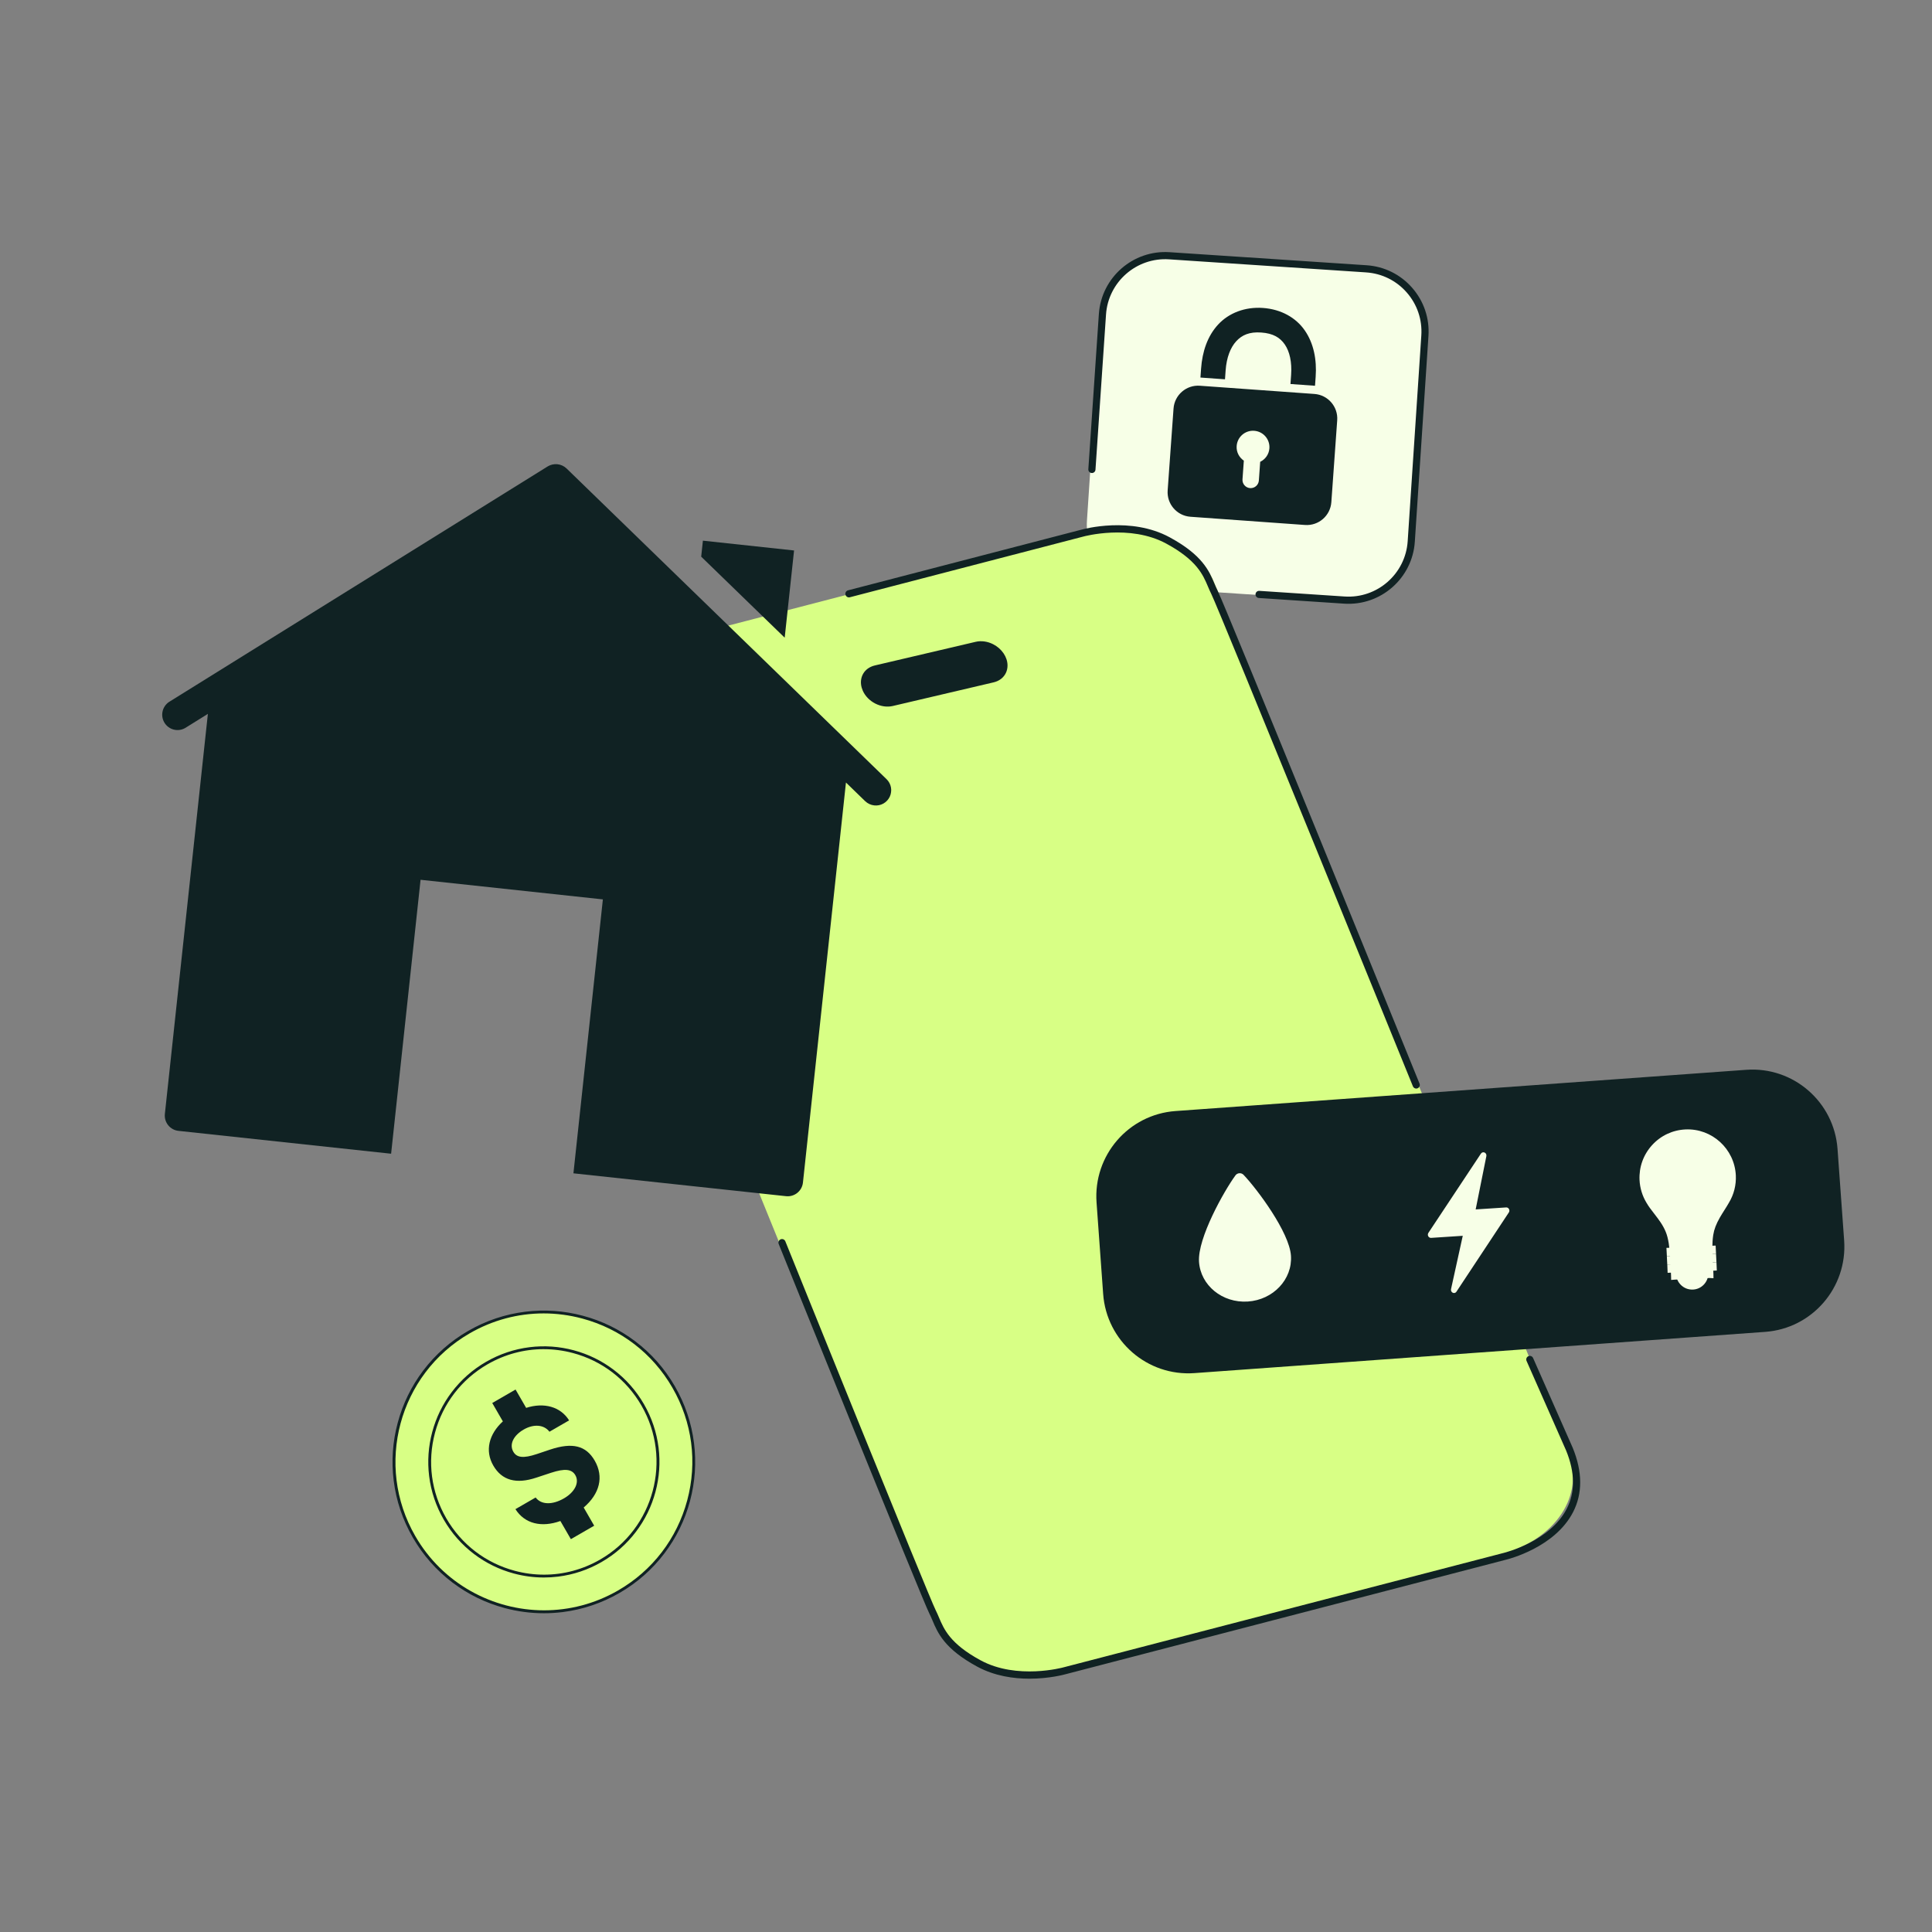 <svg width="171" height="171" viewBox="0 0 171 171" fill="none" xmlns="http://www.w3.org/2000/svg">
<rect x="0" y="0" width="171" height="171" fill="#808080" stroke="none"/>
<g clip-path="url(#clip0_93_801)">
<path d="M120.876 23.847L103.336 22.681C100.27 22.477 97.62 24.798 97.416 27.864L96.205 46.078C96.001 49.145 98.321 51.796 101.386 52L118.927 53.166C121.992 53.37 124.642 51.049 124.846 47.982L126.057 29.769C126.261 26.702 123.941 24.051 120.876 23.847Z" fill="#F7FFE7"/>
<path d="M111.42 52.929C111.336 52.923 111.258 52.885 111.203 52.821C111.147 52.758 111.119 52.675 111.125 52.592C111.13 52.508 111.169 52.429 111.232 52.374C111.295 52.318 111.378 52.29 111.462 52.296L119.011 52.796C121.897 52.988 124.401 50.794 124.593 47.907L125.8 29.693C125.892 28.294 125.435 26.943 124.512 25.889C123.589 24.834 122.311 24.202 120.913 24.11L120.912 24.109L103.474 22.954C100.592 22.763 98.089 24.952 97.893 27.835L96.96 41.572C96.954 41.656 96.916 41.734 96.852 41.789C96.789 41.844 96.707 41.872 96.623 41.867L96.622 41.867C96.581 41.864 96.54 41.853 96.503 41.834C96.466 41.816 96.432 41.79 96.405 41.759C96.378 41.727 96.357 41.691 96.343 41.651C96.33 41.612 96.325 41.57 96.328 41.529L97.26 27.792C97.48 24.561 100.286 22.107 103.516 22.321L120.954 23.477L120.955 23.477C122.522 23.581 123.954 24.289 124.989 25.471C126.024 26.653 126.536 28.167 126.432 29.735L125.225 47.949C125.011 51.185 122.204 53.644 118.969 53.429L111.42 52.929Z" fill="#102223"/>
<path d="M111.789 27.257C110.187 27.142 108.756 27.708 107.816 28.725C106.875 29.741 106.415 31.114 106.307 32.623L106.25 33.416L108.423 33.572L108.48 32.779C108.562 31.635 108.91 30.755 109.416 30.205C109.922 29.655 110.578 29.355 111.633 29.431C112.691 29.507 113.296 29.878 113.718 30.491C114.14 31.105 114.358 32.037 114.275 33.195L114.218 33.988L116.391 34.144L116.448 33.351C116.557 31.834 116.276 30.393 115.49 29.253C114.705 28.112 113.387 27.372 111.789 27.257L111.789 27.257ZM106.199 34.141C104.999 34.055 103.956 34.959 103.869 36.159L103.349 43.407C103.263 44.608 104.166 45.651 105.366 45.738L115.506 46.465C116.706 46.552 117.749 45.648 117.836 44.447L118.355 37.199C118.442 35.999 117.539 34.955 116.339 34.869L106.199 34.141ZM111.008 38.129C111.809 38.186 112.411 38.881 112.353 39.682C112.315 40.218 111.99 40.655 111.539 40.876L111.421 42.529C111.392 42.929 111.043 43.231 110.644 43.202C110.245 43.174 109.943 42.825 109.972 42.426L110.091 40.772C109.676 40.489 109.417 40.01 109.456 39.474C109.513 38.673 110.208 38.071 111.008 38.129Z" fill="#102223"/>
</g>
<g clip-path="url(#clip1_93_801)">
<path fill-rule="evenodd" clip-rule="evenodd" d="M57.1 57.285C55.963 57.582 54.908 58.048 53.995 58.657C53.082 59.266 52.328 60.006 51.778 60.834C51.227 61.662 50.889 62.562 50.785 63.483C50.681 64.404 50.811 65.328 51.168 66.202L82.507 143.275C82.86 144.149 83.433 144.958 84.195 145.654C84.957 146.349 85.892 146.919 86.946 147.329C88 147.74 89.153 147.984 90.34 148.047C91.526 148.11 92.722 147.991 93.86 147.697L132.878 137.55C135.172 136.949 137.086 135.672 138.198 134C139.309 132.328 139.528 130.397 138.806 128.633L107.472 51.561C107.119 50.686 106.544 49.878 105.783 49.182C105.021 48.487 104.086 47.918 103.032 47.507C101.977 47.097 100.824 46.853 99.638 46.79C98.452 46.727 97.256 46.846 96.119 47.141L57.1 57.285Z" fill="#D8FF85"/>
<path d="M125.349 96.348C125.286 96.348 125.225 96.329 125.173 96.294C125.12 96.259 125.08 96.209 125.056 96.15C124.883 95.726 107.796 53.705 107.206 52.559C107.099 52.35 107.008 52.135 106.912 51.907C106.473 50.869 105.927 49.577 103.22 48.111C99.999 46.367 95.932 47.478 95.891 47.489L75.214 52.865C75.133 52.885 75.048 52.872 74.977 52.829C74.905 52.786 74.853 52.717 74.832 52.636C74.811 52.556 74.823 52.47 74.865 52.398C74.906 52.326 74.975 52.273 75.055 52.251L95.723 46.878C95.94 46.817 100.089 45.695 103.521 47.553C106.424 49.125 107.018 50.531 107.495 51.66C107.586 51.877 107.673 52.081 107.769 52.269C108.372 53.44 124.938 94.178 125.643 95.911C125.662 95.96 125.67 96.012 125.664 96.064C125.659 96.115 125.641 96.165 125.612 96.208C125.583 96.251 125.544 96.286 125.498 96.311C125.452 96.335 125.401 96.348 125.349 96.348Z" fill="#102223"/>
<path d="M76.364 61.131C76.207 60.777 76.161 60.404 76.234 60.062C76.307 59.719 76.495 59.42 76.774 59.204C76.959 59.062 77.18 58.959 77.423 58.901L86.36 56.806C86.605 56.749 86.867 56.739 87.132 56.776C87.398 56.813 87.662 56.897 87.908 57.023C88.279 57.214 88.597 57.492 88.823 57.823C89.048 58.154 89.171 58.523 89.175 58.883C89.178 59.123 89.129 59.353 89.03 59.56C88.931 59.767 88.785 59.947 88.599 60.09C88.414 60.233 88.193 60.336 87.95 60.393L79.016 62.488C78.523 62.603 77.966 62.525 77.469 62.271C76.972 62.017 76.574 61.607 76.364 61.132L76.364 61.131V61.131ZM91.117 148.58C89.71 148.58 88.031 148.345 86.495 147.514C83.594 145.942 83.001 144.536 82.524 143.407C82.432 143.19 82.346 142.986 82.249 142.798C81.646 141.626 69.441 111.39 68.921 110.104C68.906 110.065 68.898 110.024 68.898 109.982C68.899 109.941 68.907 109.9 68.924 109.861C68.94 109.823 68.963 109.788 68.993 109.759C69.023 109.73 69.058 109.707 69.097 109.691C69.135 109.676 69.176 109.668 69.218 109.668C69.26 109.668 69.301 109.677 69.339 109.693C69.377 109.71 69.412 109.733 69.441 109.763C69.47 109.793 69.493 109.828 69.509 109.866C69.636 110.181 82.223 141.362 82.812 142.507C82.92 142.717 83.011 142.932 83.107 143.16C83.546 144.198 84.091 145.49 86.797 146.956C90.016 148.7 94.085 147.589 94.126 147.577L133.13 137.437L133.136 137.435C133.176 137.425 137.187 136.434 138.672 133.539C139.427 132.069 139.41 130.34 138.622 128.4L135.116 120.458C135.098 120.419 135.088 120.378 135.087 120.336C135.086 120.294 135.093 120.252 135.107 120.213C135.122 120.174 135.145 120.138 135.174 120.107C135.203 120.077 135.237 120.052 135.276 120.035C135.314 120.018 135.355 120.009 135.397 120.008C135.439 120.007 135.481 120.015 135.52 120.03C135.559 120.046 135.595 120.069 135.625 120.098C135.655 120.128 135.679 120.163 135.695 120.201L139.203 128.148C139.204 128.151 139.206 128.154 139.207 128.157C140.07 130.279 140.079 132.188 139.234 133.832C137.622 136.97 133.504 137.999 133.286 138.051L94.294 148.189C94.174 148.222 92.853 148.58 91.117 148.58V148.58Z" fill="#102223"/>
</g>
<g clip-path="url(#clip2_93_801)">
<path d="M48.135 142.657C55.461 142.657 61.4 136.718 61.4 129.393C61.4 122.067 55.461 116.128 48.135 116.128C40.81 116.128 34.871 122.067 34.871 129.393C34.871 136.718 40.81 142.657 48.135 142.657Z" fill="#D8FF85"/>
<path d="M48.141 142.787C46.974 142.787 45.812 142.634 44.67 142.328C42.99 141.878 41.438 141.12 40.057 140.076C38.627 138.996 37.443 137.654 36.539 136.088C35.636 134.523 35.065 132.827 34.845 131.048C34.631 129.33 34.751 127.607 35.202 125.927C35.652 124.248 36.409 122.695 37.453 121.314C38.534 119.884 39.875 118.7 41.441 117.796C43.007 116.892 44.702 116.322 46.481 116.101C48.199 115.888 49.922 116.008 51.602 116.459C53.282 116.909 54.834 117.666 56.215 118.71C57.645 119.79 58.829 121.132 59.733 122.698C60.637 124.263 61.207 125.959 61.428 127.738C61.641 129.456 61.521 131.179 61.071 132.859C60.62 134.539 59.863 136.091 58.819 137.472C57.739 138.902 56.397 140.086 54.832 140.99C53.266 141.894 51.57 142.464 49.791 142.685C49.241 142.753 48.69 142.787 48.14 142.787H48.141ZM48.115 116.249C45.838 116.249 43.592 116.846 41.568 118.015C35.294 121.637 33.137 129.688 36.759 135.962C39.189 140.172 43.615 142.528 48.158 142.528C50.386 142.528 52.641 141.962 54.705 140.771C57.744 139.016 59.918 136.183 60.826 132.793C61.734 129.404 61.269 125.863 59.514 122.824C57.759 119.785 54.926 117.611 51.537 116.703C50.405 116.4 49.256 116.249 48.115 116.249Z" fill="#102223"/>
<path d="M48.137 139.494C53.716 139.494 58.238 134.972 58.238 129.393C58.238 123.814 53.716 119.291 48.137 119.291C42.558 119.291 38.035 123.814 38.035 129.393C38.035 134.972 42.558 139.494 48.137 139.494Z" fill="#D8FF85"/>
<path d="M48.14 139.623C47.249 139.623 46.361 139.506 45.489 139.272C44.206 138.928 43.021 138.35 41.966 137.553C40.873 136.727 39.969 135.702 39.279 134.507C38.589 133.311 38.153 132.016 37.984 130.657C37.822 129.345 37.913 128.029 38.257 126.745C38.601 125.462 39.179 124.277 39.977 123.222C40.802 122.129 41.827 121.225 43.023 120.535C44.218 119.845 45.514 119.409 46.872 119.24C48.185 119.077 49.501 119.169 50.784 119.513C52.067 119.857 53.252 120.435 54.307 121.232C55.4 122.058 56.304 123.083 56.994 124.279C57.685 125.474 58.12 126.77 58.289 128.128C58.452 129.441 58.36 130.757 58.016 132.04C57.672 133.323 57.094 134.508 56.297 135.563C55.471 136.656 54.447 137.56 53.251 138.25C52.055 138.941 50.76 139.376 49.401 139.545C48.983 139.597 48.562 139.623 48.14 139.623ZM48.12 119.413C46.392 119.413 44.686 119.867 43.149 120.754C40.842 122.086 39.191 124.237 38.502 126.811C37.812 129.385 38.166 132.073 39.498 134.38C40.83 136.688 42.981 138.338 45.555 139.028C46.414 139.258 47.287 139.372 48.153 139.372C49.882 139.372 51.587 138.919 53.124 138.031C57.888 135.281 59.526 129.169 56.775 124.405C55.443 122.098 53.292 120.447 50.718 119.758C49.859 119.527 48.987 119.414 48.12 119.414V119.413Z" fill="#102223"/>
<path d="M43.568 124.179L45.632 122.987L46.569 124.61C48.137 124.107 49.604 124.492 50.371 125.717L48.632 126.721C48.153 126.091 47.241 126.014 46.347 126.53C45.454 127.046 45.054 127.835 45.435 128.495C45.74 129.024 46.337 129.087 47.496 128.703L48.687 128.303C50.666 127.644 51.867 127.946 52.637 129.279C53.466 130.716 53.075 132.225 51.661 133.429L52.591 135.039L50.527 136.23L49.599 134.623C47.922 135.223 46.441 134.867 45.621 133.574L47.409 132.542C47.895 133.19 48.877 133.22 49.919 132.618C50.881 132.062 51.298 131.217 50.924 130.568C50.607 130.02 49.983 129.96 48.769 130.356L47.48 130.781C45.682 131.385 44.419 131.026 43.661 129.715C42.904 128.403 43.267 126.942 44.508 125.806L43.569 124.179H43.568Z" fill="#102223"/>
</g>
<g clip-path="url(#clip3_93_801)">
<path d="M97.055 106.433L97.64 114.527C97.941 118.697 101.558 121.833 105.719 121.533L156.237 117.883C160.397 117.582 163.526 113.958 163.224 109.788L162.639 101.694C162.338 97.524 158.721 94.387 154.56 94.688L104.042 98.338C99.882 98.639 96.753 102.263 97.055 106.433Z" fill="#102223"/>
<path d="M128.709 114.443C128.665 114.446 128.622 114.438 128.583 114.42C128.465 114.363 128.401 114.229 128.43 114.098L129.468 109.38L126.665 109.564C126.562 109.57 126.465 109.514 126.414 109.42C126.389 109.374 126.377 109.321 126.379 109.269C126.381 109.216 126.398 109.165 126.426 109.12L131.076 102.106C131.149 101.997 131.285 101.957 131.402 102.011C131.519 102.065 131.583 102.198 131.557 102.329L130.61 107.045L133.309 106.869C133.411 106.862 133.509 106.917 133.559 107.013C133.584 107.059 133.596 107.111 133.594 107.164C133.592 107.217 133.576 107.268 133.547 107.312L128.91 114.324C128.888 114.359 128.859 114.387 128.824 114.408C128.789 114.429 128.749 114.441 128.709 114.443L128.709 114.443ZM109.698 103.841C109.627 103.846 109.559 103.866 109.497 103.9C109.436 103.933 109.384 103.98 109.345 104.036C109.341 104.042 109.337 104.048 109.333 104.054C108.349 105.402 105.987 109.585 106.124 111.679C106.261 113.77 108.194 115.345 110.442 115.198C112.689 115.051 114.4 113.237 114.262 111.146C114.126 109.055 111.245 105.223 110.091 104.01C110.091 104.01 110.091 104.009 110.091 104.009C110.085 104.002 110.079 103.995 110.072 103.989C110.027 103.938 109.969 103.899 109.904 103.873C109.839 103.847 109.768 103.836 109.698 103.841L109.698 103.841ZM146.035 106.289L146.033 106.284L146.03 106.28C145.699 105.736 145.494 105.103 145.462 104.42C145.361 102.255 147.03 100.417 149.19 100.316C151.351 100.215 153.185 101.888 153.287 104.053C153.325 104.862 153.116 105.625 152.727 106.269L152.724 106.274L152.721 106.28C152.61 106.48 152.481 106.684 152.342 106.903L152.324 106.93C152.192 107.139 152.052 107.36 151.92 107.59C151.643 108.073 151.39 108.619 151.292 109.253C151.177 109.995 151.201 110.791 151.25 111.845L149.736 111.916L149.736 111.916L149.723 111.917L149.723 111.917L148.21 111.988C148.159 110.933 148.108 110.139 147.924 109.411C147.746 108.707 147.38 108.132 147.013 107.635C146.891 107.469 146.772 107.316 146.659 107.17C146.418 106.859 146.203 106.583 146.036 106.289L146.035 106.289Z" fill="#F7FFE7"/>
<path d="M151.615 112.179L147.879 112.353L147.862 112.004C147.813 110.978 147.764 110.198 147.586 109.496C147.418 108.83 147.061 108.286 146.733 107.843C146.618 107.686 146.507 107.543 146.384 107.384L146.38 107.379C146.14 107.07 145.914 106.779 145.736 106.466L145.729 106.456C145.361 105.848 145.148 105.15 145.114 104.437C145.061 103.296 145.454 102.203 146.221 101.358C146.988 100.514 148.036 100.02 149.175 99.966C151.524 99.856 153.525 101.682 153.637 104.037C153.676 104.889 153.466 105.723 153.027 106.45L153.025 106.453C152.91 106.659 152.781 106.864 152.637 107.091L152.62 107.118C152.495 107.313 152.355 107.535 152.223 107.765C151.895 108.338 151.714 108.813 151.638 109.306C151.527 110.019 151.552 110.802 151.599 111.829L151.615 112.178L151.615 112.179ZM149.702 111.568L149.721 111.567L150.886 111.512C150.849 110.611 150.841 109.889 150.948 109.199C151.065 108.445 151.386 107.82 151.618 107.416C151.758 107.172 151.909 106.934 152.031 106.742L152.048 106.715C152.187 106.497 152.311 106.3 152.417 106.11L152.426 106.093C152.796 105.48 152.973 104.782 152.939 104.07C152.846 102.1 151.172 100.573 149.208 100.665C148.256 100.711 147.378 101.123 146.737 101.829C146.095 102.536 145.767 103.45 145.812 104.404C145.84 105.003 146.019 105.589 146.329 106.097L146.339 106.115C146.494 106.386 146.696 106.648 146.931 106.95C147.06 107.117 147.174 107.264 147.294 107.427C147.662 107.925 148.065 108.54 148.263 109.325C148.435 110.004 148.495 110.722 148.542 111.622L149.702 111.568Z" fill="#F7FFE7"/>
<path d="M149.858 113.787C150.45 113.741 150.892 113.222 150.845 112.629C150.799 112.035 150.281 111.592 149.689 111.638C149.097 111.685 148.655 112.203 148.701 112.797C148.748 113.39 149.265 113.834 149.858 113.787Z" fill="#F7FFE7"/>
<path d="M149.888 114.136C149.851 114.139 149.813 114.14 149.776 114.14C149.589 114.141 149.403 114.105 149.23 114.033C149.057 113.961 148.9 113.856 148.768 113.723C148.635 113.591 148.53 113.434 148.458 113.261C148.386 113.088 148.349 112.902 148.35 112.714C148.348 111.927 148.987 111.286 149.772 111.285C150.557 111.285 151.197 111.924 151.198 112.711C151.199 112.899 151.163 113.085 151.091 113.258C151.02 113.431 150.915 113.589 150.783 113.721C150.54 113.965 150.226 114.11 149.888 114.136L149.888 114.136ZM149.717 111.987C149.342 112.016 149.047 112.331 149.048 112.714C149.047 112.809 149.066 112.904 149.103 112.992C149.14 113.081 149.193 113.161 149.261 113.228C149.328 113.296 149.409 113.35 149.497 113.386C149.585 113.423 149.68 113.441 149.775 113.441C149.87 113.441 149.965 113.422 150.053 113.386C150.141 113.349 150.221 113.295 150.288 113.227C150.356 113.16 150.409 113.079 150.446 112.991C150.482 112.902 150.501 112.808 150.5 112.712C150.5 112.311 150.173 111.984 149.773 111.985C149.754 111.985 149.735 111.986 149.717 111.987L149.717 111.987Z" fill="#F7FFE7"/>
<path d="M148.254 112.906L148.242 112.661L151.294 112.518L151.306 112.763L151.306 112.764L151.306 112.764C151.306 112.764 151.306 112.764 151.305 112.765C151.305 112.765 151.305 112.765 151.305 112.765L151.304 112.766L148.256 112.909L148.255 112.909L148.255 112.908C148.255 112.908 148.254 112.908 148.254 112.908L148.254 112.907L148.254 112.906L148.254 112.906Z" fill="#F7FFE7"/>
<path d="M151.659 113.135L151.303 113.115L148.277 113.258L147.912 113.286L147.908 113.058L147.907 113.057L147.904 112.916L147.877 112.328L151.626 112.152L151.654 112.772L151.659 113.135ZM147.866 110.819L147.864 110.782L151.52 110.611L151.521 110.647L147.866 110.819Z" fill="#F7FFE7"/>
<path d="M151.887 110.98L147.534 111.185L147.496 110.449L151.849 110.245L151.887 110.98ZM147.899 111.555L147.897 111.518L151.553 111.346L151.555 111.383L147.899 111.555Z" fill="#F7FFE7"/>
<path d="M151.922 111.716L147.569 111.92L147.531 111.185L151.884 110.98L151.922 111.716ZM147.934 112.291L147.933 112.254L151.588 112.082L151.59 112.119L147.934 112.291Z" fill="#F7FFE7"/>
<path d="M151.954 112.452L147.6 112.656L147.572 111.921L151.924 111.717L151.954 112.452Z" fill="#F7FFE7"/>
</g>
<g clip-path="url(#clip4_93_801)">
<path d="M49.34 41.089C49.039 41.057 48.737 41.125 48.478 41.281L14.95 62.136C14.66 62.334 14.458 62.636 14.386 62.98C14.314 63.323 14.377 63.681 14.563 63.979C14.749 64.276 15.042 64.49 15.382 64.576C15.722 64.662 16.082 64.612 16.387 64.438L18.399 63.185L14.592 98.599C14.555 98.956 14.66 99.314 14.885 99.593C15.11 99.873 15.436 100.052 15.792 100.091L34.617 102.115L37.224 77.869L53.36 79.604L50.754 103.85L69.579 105.874C69.936 105.911 70.292 105.805 70.571 105.58C70.85 105.355 71.029 105.028 71.068 104.672L74.875 69.26L76.576 70.912C76.796 71.121 77.077 71.252 77.378 71.286C77.659 71.317 77.942 71.26 78.188 71.122C78.434 70.984 78.632 70.772 78.752 70.516C78.872 70.261 78.91 69.974 78.859 69.696C78.809 69.418 78.673 69.162 78.47 68.966L50.142 41.46C49.922 41.251 49.641 41.121 49.34 41.089ZM62.214 47.854L62.062 49.27L69.453 56.441L70.282 48.722L62.214 47.854Z" fill="#102223"/>
</g>
<defs>
<clipPath id="clip0_93_801">
<rect width="29.26" height="30.02" fill="white" transform="translate(97.631 21.926) rotate(3.804)"/>
</clipPath>
<clipPath id="clip1_93_801">
<rect width="89.11" height="102.093" fill="white" transform="translate(50.75 46.487)"/>
</clipPath>
<clipPath id="clip2_93_801">
<rect width="26.786" height="26.786" fill="white" transform="translate(34.744 116)"/>
</clipPath>
<clipPath id="clip3_93_801">
<rect width="65.803" height="23.56" fill="white" transform="translate(96.418 98.935) rotate(-4.477)"/>
</clipPath>
<clipPath id="clip4_93_801">
<rect width="64.917" height="62.383" fill="white" transform="translate(16.924 37.766) rotate(5.853)"/>
</clipPath>
</defs>
</svg>
